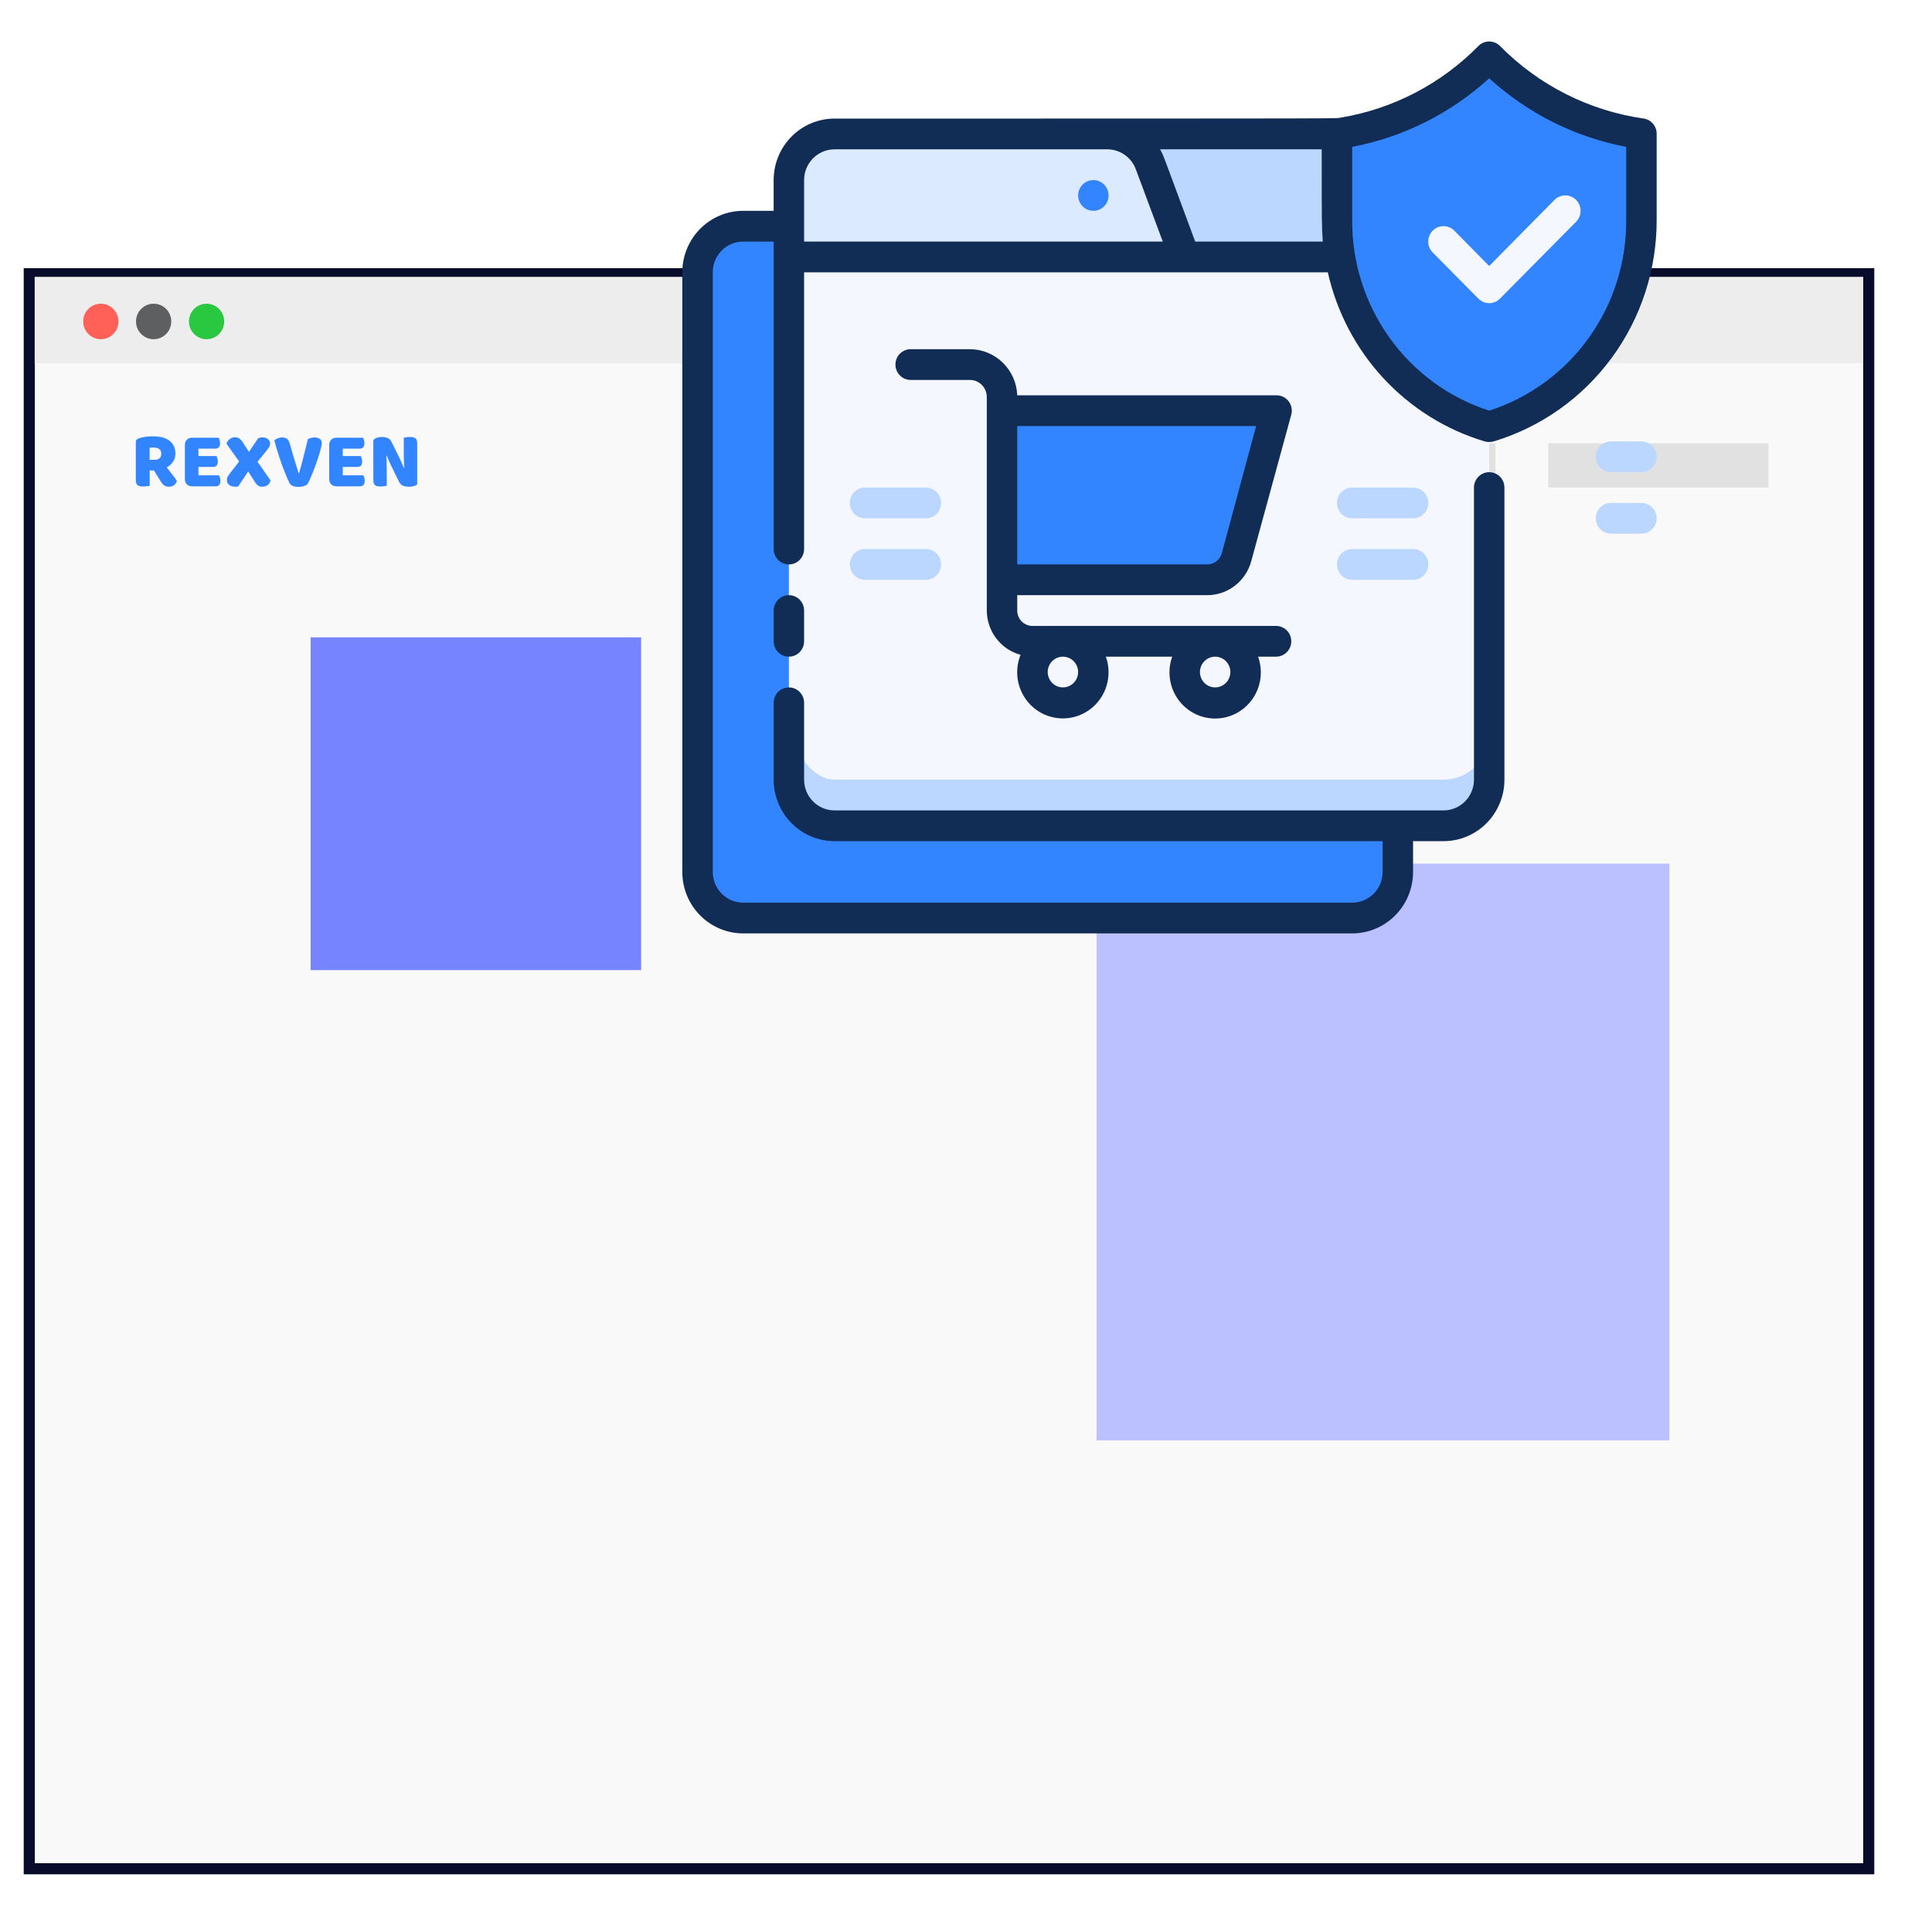 <svg width="261" height="261" viewBox="0 0 261 261" fill="none" xmlns="http://www.w3.org/2000/svg">
  <g filter="url(#filter0_d_1023_2504)">
    <g filter="url(#filter1_d_1023_2504)">
      <rect x="8.749" y="41.775" width="248.502" height="215.477" fill="#F9F9F9" stroke="#080B2A"
        stroke-width="1.498" />
      <rect x="46.763" y="90.898" width="44.643" height="44.953" fill="#7784FF" />
      <rect x="152.938" y="121.465" width="77.381" height="77.919" fill="#BBC1FF" />
      <path
        d="M25.02 68.349V70.421C24.941 70.442 24.815 70.464 24.642 70.485C24.477 70.507 24.312 70.518 24.146 70.518C23.981 70.518 23.833 70.503 23.704 70.475C23.582 70.453 23.477 70.41 23.391 70.345C23.312 70.281 23.251 70.191 23.208 70.076C23.164 69.96 23.143 69.809 23.143 69.622V64.541C23.143 64.39 23.182 64.275 23.262 64.196C23.348 64.109 23.463 64.041 23.607 63.991C23.851 63.904 24.135 63.843 24.459 63.807C24.783 63.764 25.128 63.742 25.495 63.742C26.487 63.742 27.235 63.951 27.739 64.368C28.242 64.785 28.494 65.35 28.494 66.062C28.494 66.508 28.379 66.889 28.149 67.206C27.919 67.522 27.645 67.767 27.329 67.939C27.588 68.292 27.843 68.623 28.095 68.932C28.347 69.241 28.544 69.522 28.688 69.773C28.616 70.025 28.483 70.219 28.289 70.356C28.102 70.485 27.89 70.55 27.653 70.55C27.494 70.55 27.358 70.532 27.243 70.496C27.128 70.46 27.027 70.41 26.941 70.345C26.854 70.281 26.775 70.201 26.703 70.108C26.631 70.014 26.563 69.914 26.498 69.806L25.592 68.349H25.02ZM25.7 66.914C25.973 66.914 26.189 66.846 26.347 66.709C26.505 66.566 26.584 66.357 26.584 66.084C26.584 65.81 26.495 65.605 26.315 65.469C26.142 65.325 25.865 65.253 25.484 65.253C25.376 65.253 25.29 65.257 25.225 65.264C25.16 65.271 25.088 65.282 25.009 65.296V66.914H25.7ZM29.771 64.929C29.771 64.62 29.861 64.375 30.041 64.196C30.221 64.016 30.465 63.926 30.775 63.926H34.335C34.385 64.005 34.428 64.109 34.464 64.239C34.508 64.368 34.529 64.505 34.529 64.649C34.529 64.922 34.468 65.116 34.346 65.231C34.231 65.346 34.076 65.404 33.882 65.404H31.605V66.407H34.033C34.083 66.486 34.126 66.591 34.162 66.72C34.205 66.842 34.227 66.975 34.227 67.119C34.227 67.393 34.169 67.587 34.054 67.702C33.939 67.817 33.785 67.874 33.59 67.874H31.605V69.007H34.378C34.428 69.087 34.471 69.191 34.508 69.32C34.551 69.45 34.572 69.586 34.572 69.73C34.572 70.004 34.511 70.201 34.389 70.324C34.274 70.439 34.119 70.496 33.925 70.496H30.775C30.465 70.496 30.221 70.406 30.041 70.227C29.861 70.047 29.771 69.802 29.771 69.493V64.929ZM35.388 64.724C35.424 64.624 35.474 64.523 35.539 64.422C35.604 64.321 35.683 64.231 35.776 64.152C35.877 64.066 35.992 63.998 36.122 63.947C36.251 63.89 36.395 63.861 36.553 63.861C36.762 63.861 36.945 63.915 37.103 64.023C37.262 64.124 37.424 64.3 37.589 64.552L38.431 65.835L39.671 64.001C39.729 63.973 39.808 63.947 39.909 63.926C40.017 63.897 40.121 63.883 40.221 63.883C40.552 63.883 40.811 63.962 40.998 64.12C41.185 64.278 41.279 64.472 41.279 64.703C41.279 64.904 41.225 65.084 41.117 65.242C41.016 65.4 40.876 65.591 40.696 65.814L39.585 67.173L41.343 69.687C41.286 69.953 41.16 70.165 40.966 70.324C40.779 70.475 40.523 70.55 40.2 70.55C39.991 70.55 39.812 70.5 39.66 70.399C39.509 70.291 39.355 70.111 39.197 69.86L38.323 68.479L36.963 70.529C36.906 70.536 36.852 70.539 36.801 70.539C36.751 70.547 36.701 70.55 36.65 70.55C36.24 70.55 35.938 70.468 35.744 70.302C35.55 70.137 35.453 69.932 35.453 69.687C35.453 69.478 35.496 69.299 35.582 69.148C35.676 68.989 35.805 68.806 35.971 68.597L37.103 67.141L35.388 64.724ZM46.291 70.248C46.19 70.334 46.032 70.41 45.816 70.475C45.608 70.539 45.378 70.572 45.126 70.572C44.824 70.572 44.565 70.529 44.349 70.442C44.133 70.349 43.986 70.223 43.907 70.065C43.828 69.899 43.731 69.687 43.615 69.428C43.5 69.162 43.378 68.867 43.249 68.543C43.126 68.22 42.997 67.878 42.86 67.519C42.731 67.152 42.605 66.781 42.483 66.407C42.36 66.033 42.245 65.666 42.137 65.307C42.029 64.947 41.936 64.609 41.857 64.293C41.958 64.192 42.101 64.102 42.288 64.023C42.483 63.937 42.688 63.894 42.903 63.894C43.169 63.894 43.385 63.951 43.551 64.066C43.723 64.174 43.849 64.379 43.928 64.681C44.123 65.386 44.317 66.062 44.511 66.709C44.712 67.35 44.921 68.018 45.137 68.716H45.201C45.396 68.04 45.593 67.303 45.795 66.504C46.003 65.706 46.201 64.911 46.388 64.12C46.518 64.055 46.654 64.001 46.798 63.958C46.949 63.915 47.118 63.894 47.305 63.894C47.571 63.894 47.798 63.955 47.985 64.077C48.172 64.192 48.266 64.386 48.266 64.659C48.266 64.818 48.226 65.048 48.147 65.35C48.075 65.652 47.978 65.994 47.855 66.375C47.74 66.749 47.607 67.141 47.456 67.551C47.312 67.961 47.165 68.349 47.014 68.716C46.87 69.076 46.733 69.396 46.604 69.676C46.474 69.95 46.37 70.14 46.291 70.248ZM49.267 64.929C49.267 64.62 49.356 64.375 49.536 64.196C49.716 64.016 49.961 63.926 50.27 63.926H53.83C53.881 64.005 53.924 64.109 53.96 64.239C54.003 64.368 54.024 64.505 54.024 64.649C54.024 64.922 53.963 65.116 53.841 65.231C53.726 65.346 53.571 65.404 53.377 65.404H51.101V66.407H53.528C53.578 66.486 53.622 66.591 53.658 66.72C53.701 66.842 53.722 66.975 53.722 67.119C53.722 67.393 53.665 67.587 53.55 67.702C53.435 67.817 53.28 67.874 53.086 67.874H51.101V69.007H53.873C53.924 69.087 53.967 69.191 54.003 69.32C54.046 69.45 54.068 69.586 54.068 69.73C54.068 70.004 54.006 70.201 53.884 70.324C53.769 70.439 53.614 70.496 53.42 70.496H50.27C49.961 70.496 49.716 70.406 49.536 70.227C49.356 70.047 49.267 69.802 49.267 69.493V64.929ZM61.154 70.237C61.053 70.338 60.906 70.413 60.712 70.464C60.525 70.521 60.298 70.55 60.032 70.55C59.766 70.55 59.514 70.511 59.277 70.431C59.04 70.352 58.845 70.162 58.694 69.86L57.626 67.68C57.518 67.457 57.421 67.249 57.335 67.055C57.249 66.853 57.155 66.623 57.054 66.364L56.99 66.375C57.019 66.763 57.033 67.159 57.033 67.562C57.04 67.965 57.044 68.36 57.044 68.748V70.421C56.965 70.442 56.842 70.464 56.677 70.485C56.519 70.507 56.36 70.518 56.202 70.518C56.044 70.518 55.904 70.507 55.781 70.485C55.659 70.464 55.558 70.421 55.479 70.356C55.4 70.291 55.339 70.205 55.296 70.097C55.253 69.982 55.231 69.835 55.231 69.655V64.26C55.332 64.116 55.486 64.009 55.695 63.937C55.904 63.865 56.127 63.829 56.364 63.829C56.63 63.829 56.882 63.872 57.119 63.958C57.364 64.037 57.558 64.224 57.702 64.519L58.781 66.699C58.889 66.921 58.986 67.134 59.072 67.335C59.158 67.529 59.252 67.756 59.352 68.015L59.406 68.004C59.378 67.616 59.36 67.227 59.352 66.839C59.345 66.45 59.342 66.062 59.342 65.674V63.926C59.421 63.904 59.539 63.883 59.698 63.861C59.863 63.84 60.025 63.829 60.183 63.829C60.5 63.829 60.741 63.886 60.906 64.001C61.072 64.109 61.154 64.339 61.154 64.692V70.237Z"
        fill="#3385FF" />
      <rect x="213.951" y="64.674" width="29.762" height="5.994" fill="#E1E1E1" />
      <rect x="140.143" y="64.673" width="29.762" height="5.994" fill="#E1E1E1" />
      <rect x="177.054" y="64.673" width="29.762" height="5.994" fill="#E1E1E1" />
      <rect x="103.243" y="64.673" width="29.762" height="5.994" fill="#E1E1E1" />
      <rect x="9.481" y="42.196" width="247.024" height="11.688" fill="#EDEDED" />
      <rect x="118.125" y="45.824" width="29.762" height="4.795" fill="#9A9A9A" />
      <ellipse cx="18.418" cy="48.223" rx="2.381" ry="2.398" fill="#FF6057" />
      <ellipse cx="25.552" cy="48.223" rx="2.381" ry="2.398" fill="#5D5F60" />
      <ellipse cx="32.702" cy="48.223" rx="2.381" ry="2.398" fill="#29C840" />
    </g>
    <path
      d="M185.069 32.956L102.801 32.956C99.393 32.956 96.631 35.746 96.631 39.187V120.187C96.631 123.628 99.393 126.418 102.801 126.418L185.069 126.418C188.476 126.418 191.239 123.628 191.239 120.187V39.187C191.239 35.746 188.476 32.956 185.069 32.956Z"
      fill="#3385FF" />
    <path
      d="M137.765 20.495L197.409 20.495C199.045 20.495 200.614 21.152 201.772 22.32C202.929 23.489 203.579 25.073 203.579 26.726V37.111L137.765 37.111V20.495Z"
      fill="#BBD6FF" />
    <path
      d="M108.972 37.11L203.579 37.11V107.726C203.579 109.378 202.929 110.963 201.772 112.132C200.615 113.3 199.046 113.957 197.409 113.957L115.142 113.957C113.505 113.957 111.936 113.3 110.779 112.132C109.622 110.963 108.972 109.378 108.972 107.726V37.11Z"
      fill="#F5F7FF" />
    <path
      d="M197.409 107.726L115.142 107.726C111.728 107.726 108.972 102.866 108.972 99.418V107.726C108.972 109.378 109.622 110.963 110.779 112.132C111.936 113.3 113.505 113.956 115.142 113.956L197.409 113.956C199.046 113.956 200.615 113.3 201.772 112.132C202.929 110.963 203.579 109.378 203.579 107.726V101.495C203.579 103.147 202.929 104.732 201.772 105.901C200.615 107.069 199.046 107.726 197.409 107.726Z"
      fill="#BBD6FF" />
    <path
      d="M165.468 80.726H137.765V57.88L174.785 57.88L169.438 77.673C169.199 78.551 168.681 79.325 167.964 79.877C167.247 80.428 166.37 80.727 165.468 80.726Z"
      fill="#3385FF" />
    <path
      d="M151.997 20.494L115.141 20.494C113.504 20.494 111.935 21.151 110.778 22.319C109.621 23.488 108.971 25.072 108.971 26.725V37.11L162.445 37.11L157.776 24.648C157.353 23.439 156.571 22.392 155.537 21.648C154.502 20.905 153.266 20.502 151.997 20.494Z"
      fill="#DCEAFF" />
    <path
      d="M150.104 30.879C149.697 30.879 149.299 30.758 148.961 30.529C148.623 30.301 148.359 29.977 148.203 29.597C148.048 29.218 148.007 28.8 148.086 28.397C148.166 27.994 148.362 27.624 148.649 27.334C148.937 27.043 149.303 26.846 149.702 26.765C150.101 26.685 150.515 26.727 150.891 26.884C151.266 27.041 151.588 27.307 151.814 27.649C152.04 27.99 152.16 28.392 152.16 28.802C152.16 29.353 151.944 29.882 151.558 30.271C151.172 30.661 150.649 30.879 150.104 30.879Z"
      fill="#3385FF" />
    <path
      d="M224.145 20.494V32.042C224.155 38.312 222.158 44.417 218.452 49.448C214.745 54.478 209.528 58.164 203.578 59.956C197.627 58.164 192.41 54.478 188.704 49.448C184.997 44.417 183 38.312 183.011 32.042V20.494C190.797 19.366 198.012 15.723 203.578 10.109C209.143 15.723 216.358 19.366 224.145 20.494Z"
      fill="#3385FF" />
    <path
      d="M108.97 82.802C108.424 82.802 107.901 83.021 107.515 83.41C107.13 83.8 106.913 84.328 106.913 84.879V89.032C106.913 89.583 107.13 90.112 107.515 90.501C107.901 90.891 108.424 91.109 108.97 91.109C109.515 91.109 110.038 90.891 110.424 90.501C110.81 90.112 111.026 89.583 111.026 89.032V84.879C111.026 84.328 110.81 83.8 110.424 83.41C110.038 83.021 109.515 82.802 108.97 82.802Z"
      fill="#112C55" />
    <path
      d="M176.84 89.033C176.84 88.482 176.623 87.954 176.238 87.564C175.852 87.175 175.329 86.956 174.783 86.956H141.876C141.331 86.956 140.808 86.737 140.422 86.348C140.036 85.958 139.82 85.43 139.82 84.879V82.802H165.467C166.822 82.805 168.141 82.357 169.219 81.527C170.297 80.698 171.074 79.533 171.431 78.212L176.84 58.419C176.924 58.105 176.934 57.776 176.869 57.458C176.804 57.14 176.666 56.841 176.466 56.587C176.265 56.332 176.009 56.129 175.717 55.992C175.425 55.856 175.105 55.791 174.783 55.802L139.82 55.802C139.756 54.134 139.058 52.555 137.87 51.395C136.682 50.234 135.097 49.581 133.444 49.571H125.423C124.877 49.571 124.354 49.79 123.969 50.18C123.583 50.569 123.366 51.097 123.366 51.648C123.366 52.199 123.583 52.727 123.969 53.117C124.354 53.506 124.877 53.725 125.423 53.725H133.423C134.029 53.725 134.61 53.968 135.038 54.4C135.466 54.833 135.706 55.419 135.706 56.031V84.879C135.714 86.243 136.165 87.567 136.99 88.648C137.814 89.729 138.968 90.506 140.272 90.861C139.893 91.796 139.746 92.811 139.842 93.817C139.938 94.824 140.276 95.791 140.825 96.636C141.374 97.481 142.119 98.179 142.994 98.669C143.87 99.159 144.851 99.426 145.851 99.448C146.852 99.469 147.843 99.245 148.739 98.793C149.635 98.342 150.408 97.677 150.993 96.856C151.577 96.036 151.955 95.084 152.094 94.082C152.233 93.081 152.128 92.061 151.79 91.11H160.757C160.419 92.051 160.31 93.061 160.44 94.053C160.57 95.046 160.935 95.992 161.504 96.812C162.073 97.632 162.829 98.301 163.709 98.763C164.588 99.225 165.565 99.466 166.557 99.466C167.548 99.466 168.525 99.225 169.404 98.763C170.284 98.301 171.04 97.632 171.609 96.812C172.178 95.992 172.543 95.046 172.673 94.053C172.804 93.061 172.695 92.051 172.357 91.11H174.783C175.329 91.11 175.852 90.891 176.238 90.502C176.623 90.112 176.84 89.584 176.84 89.033ZM167.462 77.111C167.341 77.564 167.072 77.963 166.699 78.242C166.325 78.521 165.869 78.664 165.405 78.648H139.82V59.956L172.089 59.956L167.462 77.111ZM148.046 93.187C148.046 93.598 147.926 93.999 147.7 94.341C147.474 94.682 147.153 94.948 146.777 95.106C146.401 95.263 145.988 95.304 145.589 95.224C145.19 95.144 144.823 94.946 144.536 94.655C144.248 94.365 144.052 93.995 143.973 93.592C143.893 93.189 143.934 92.772 144.09 92.392C144.245 92.013 144.509 91.688 144.847 91.46C145.185 91.232 145.583 91.11 145.99 91.11C146.535 91.11 147.058 91.329 147.444 91.718C147.83 92.108 148.046 92.636 148.046 93.187ZM168.613 93.187C168.613 93.598 168.493 93.999 168.267 94.341C168.041 94.682 167.72 94.948 167.344 95.106C166.968 95.263 166.554 95.304 166.155 95.224C165.757 95.144 165.39 94.946 165.102 94.655C164.815 94.365 164.619 93.995 164.54 93.592C164.46 93.189 164.501 92.772 164.657 92.392C164.812 92.013 165.076 91.688 165.414 91.46C165.752 91.232 166.15 91.11 166.557 91.11C167.102 91.11 167.625 91.329 168.011 91.718C168.397 92.108 168.613 92.636 168.613 93.187Z"
      fill="#112C55" />
    <path
      d="M224.494 18.418C217.125 17.377 210.293 13.935 205.038 8.614C204.847 8.42 204.619 8.265 204.369 8.16C204.118 8.054 203.849 8 203.578 8C203.306 8 203.037 8.054 202.787 8.16C202.536 8.265 202.309 8.42 202.118 8.614C197.102 13.713 190.627 17.091 183.607 18.272C182.456 18.418 188.811 18.418 115.14 18.418C112.958 18.418 110.866 19.293 109.323 20.851C107.78 22.409 106.913 24.522 106.913 26.725V30.879H102.8C100.618 30.879 98.526 31.754 96.983 33.312C95.44 34.87 94.573 36.983 94.573 39.187V120.187C94.573 122.39 95.44 124.504 96.983 126.062C98.526 127.62 100.618 128.495 102.8 128.495H185.068C187.249 128.495 189.342 127.62 190.885 126.062C192.428 124.504 193.294 122.39 193.294 120.187V116.033H197.408C199.59 116.033 201.682 115.158 203.225 113.6C204.768 112.042 205.635 109.929 205.635 107.725V68.264C205.635 67.713 205.418 67.185 205.032 66.795C204.646 66.406 204.123 66.187 203.578 66.187C203.032 66.187 202.509 66.406 202.124 66.795C201.738 67.185 201.521 67.713 201.521 68.264V107.725C201.521 108.827 201.088 109.884 200.316 110.663C199.545 111.442 198.499 111.879 197.408 111.879H115.14C114.049 111.879 113.003 111.442 112.232 110.663C111.46 109.884 111.027 108.827 111.027 107.725V97.341C111.027 96.79 110.81 96.262 110.424 95.872C110.039 95.483 109.516 95.264 108.97 95.264C108.425 95.264 107.901 95.483 107.516 95.872C107.13 96.262 106.913 96.79 106.913 97.341V107.725C106.913 109.929 107.78 112.042 109.323 113.6C110.866 115.158 112.958 116.033 115.14 116.033H189.181V120.187C189.181 121.289 188.748 122.345 187.976 123.124C187.205 123.903 186.159 124.341 185.068 124.341H102.8C101.709 124.341 100.663 123.903 99.891 123.124C99.12 122.345 98.687 121.289 98.687 120.187V39.187C98.687 38.085 99.12 37.029 99.891 36.249C100.663 35.471 101.709 35.033 102.8 35.033H106.913V76.572C106.913 77.122 107.13 77.651 107.516 78.04C107.901 78.43 108.425 78.648 108.97 78.648C109.516 78.648 110.039 78.43 110.424 78.04C110.81 77.651 111.027 77.122 111.027 76.572V39.187H181.777C182.982 44.554 185.582 49.5 189.309 53.516C193.036 57.531 197.755 60.471 202.981 62.033C203.372 62.137 203.783 62.137 204.174 62.033C210.561 60.108 216.159 56.146 220.13 50.739C224.101 45.333 226.231 38.773 226.201 32.042V20.494C226.209 20 226.04 19.518 225.728 19.138C225.415 18.757 224.977 18.502 224.494 18.418ZM111.027 26.725C111.027 25.623 111.46 24.567 112.232 23.788C113.003 23.009 114.049 22.571 115.14 22.571L151.996 22.571C152.833 22.573 153.65 22.832 154.337 23.314C155.024 23.797 155.549 24.48 155.842 25.271L159.482 35.033H111.027V26.725ZM163.863 35.033C159.359 22.904 159.606 23.444 159.112 22.571L180.954 22.571C180.954 32.561 180.954 32.956 181.098 35.033H163.863ZM222.088 32.042C222.138 37.78 220.368 43.384 217.038 48.033C213.707 52.682 208.99 56.132 203.578 57.879C198.182 56.138 193.478 52.703 190.148 48.075C186.819 43.446 185.039 37.866 185.068 32.146V22.239C191.964 20.929 198.369 17.724 203.578 12.976C208.787 17.724 215.192 20.929 222.088 22.239V32.042Z"
      fill="#112C55" />
    <path
      d="M202.117 42.739L195.947 36.508C195.559 36.117 195.342 35.586 195.342 35.033C195.342 34.48 195.559 33.95 195.947 33.559C196.334 33.167 196.859 32.948 197.407 32.948C197.955 32.948 198.48 33.167 198.867 33.559L203.577 38.336L212.4 29.405C212.787 29.014 213.313 28.794 213.86 28.794C214.408 28.794 214.933 29.014 215.321 29.405C215.708 29.796 215.926 30.326 215.926 30.879C215.926 31.433 215.708 31.963 215.321 32.354L205.037 42.739C204.846 42.933 204.619 43.088 204.368 43.193C204.117 43.299 203.848 43.353 203.577 43.353C203.305 43.353 203.037 43.299 202.786 43.193C202.535 43.088 202.308 42.933 202.117 42.739Z"
      fill="#F5F7FF" />
    <path
      d="M127.481 68.265H119.254C118.708 68.265 118.185 68.484 117.8 68.873C117.414 69.263 117.197 69.791 117.197 70.342C117.197 70.892 117.414 71.421 117.8 71.81C118.185 72.2 118.708 72.418 119.254 72.418H127.481C128.026 72.418 128.549 72.2 128.935 71.81C129.321 71.421 129.537 70.892 129.537 70.342C129.537 69.791 129.321 69.263 128.935 68.873C128.549 68.484 128.026 68.265 127.481 68.265Z"
      fill="#BBD6FF" />
    <path
      d="M127.481 76.571H119.254C118.708 76.571 118.185 76.79 117.8 77.18C117.414 77.569 117.197 78.097 117.197 78.648C117.197 79.199 117.414 79.727 117.8 80.117C118.185 80.506 118.708 80.725 119.254 80.725H127.481C128.026 80.725 128.549 80.506 128.935 80.117C129.321 79.727 129.537 79.199 129.537 78.648C129.537 78.097 129.321 77.569 128.935 77.18C128.549 76.79 128.026 76.571 127.481 76.571Z"
      fill="#BBD6FF" />
    <path
      d="M185.068 72.418H193.295C193.841 72.418 194.364 72.2 194.749 71.81C195.135 71.421 195.352 70.892 195.352 70.342C195.352 69.791 195.135 69.263 194.749 68.873C194.364 68.484 193.841 68.265 193.295 68.265H185.068C184.523 68.265 184 68.484 183.614 68.873C183.228 69.263 183.012 69.791 183.012 70.342C183.012 70.892 183.228 71.421 183.614 71.81C184 72.2 184.523 72.418 185.068 72.418Z"
      fill="#BBD6FF" />
    <path
      d="M193.295 76.571H185.068C184.523 76.571 184 76.79 183.614 77.18C183.228 77.569 183.012 78.097 183.012 78.648C183.012 79.199 183.228 79.727 183.614 80.117C184 80.506 184.523 80.725 185.068 80.725H193.295C193.841 80.725 194.364 80.506 194.749 80.117C195.135 79.727 195.352 79.199 195.352 78.648C195.352 78.097 195.135 77.569 194.749 77.18C194.364 76.79 193.841 76.571 193.295 76.571Z"
      fill="#BBD6FF" />
    <path
      d="M220.031 66.187H224.145C224.69 66.187 225.213 65.968 225.599 65.579C225.985 65.189 226.201 64.661 226.201 64.11C226.201 63.559 225.985 63.031 225.599 62.642C225.213 62.252 224.69 62.033 224.145 62.033H220.031C219.486 62.033 218.963 62.252 218.577 62.642C218.191 63.031 217.975 63.559 217.975 64.11C217.975 64.661 218.191 65.189 218.577 65.579C218.963 65.968 219.486 66.187 220.031 66.187Z"
      fill="#BBD6FF" />
    <path
      d="M224.146 70.341H220.032C219.487 70.341 218.964 70.56 218.578 70.949C218.192 71.339 217.976 71.867 217.976 72.418C217.976 72.969 218.192 73.497 218.578 73.886C218.964 74.276 219.487 74.495 220.032 74.495H224.146C224.691 74.495 225.214 74.276 225.6 73.886C225.986 73.497 226.202 72.969 226.202 72.418C226.202 71.867 225.986 71.339 225.6 70.949C225.214 70.56 224.691 70.341 224.146 70.341Z"
      fill="#BBD6FF" />
  </g>
  <defs>
    <filter id="filter0_d_1023_2504" x="0.807" y="0.807" width="259.59" height="259.591"
      filterUnits="userSpaceOnUse" color-interpolation-filters="sRGB">
      <feFlood flood-opacity="0" result="BackgroundImageFix" />
      <feColorMatrix in="SourceAlpha" type="matrix"
        values="0 0 0 0 0 0 0 0 0 0 0 0 0 0 0 0 0 0 127 0" result="hardAlpha" />
      <feOffset dx="-2.398" dy="-2.398" />
      <feGaussianBlur stdDeviation="2.398" />
      <feComposite in2="hardAlpha" operator="out" />
      <feColorMatrix type="matrix"
        values="0 0 0 0 0.137 0 0 0 0 0.137 0 0 0 0 0.137 0 0 0 0.14 0" />
      <feBlend mode="normal" in2="BackgroundImageFix" result="effect1_dropShadow_1023_2504" />
      <feBlend mode="normal" in="SourceGraphic" in2="effect1_dropShadow_1023_2504" result="shape" />
    </filter>
    <filter id="filter1_d_1023_2504" x="0.807" y="33.833" width="259.59" height="226.566"
      filterUnits="userSpaceOnUse" color-interpolation-filters="sRGB">
      <feFlood flood-opacity="0" result="BackgroundImageFix" />
      <feColorMatrix in="SourceAlpha" type="matrix"
        values="0 0 0 0 0 0 0 0 0 0 0 0 0 0 0 0 0 0 127 0" result="hardAlpha" />
      <feOffset dx="-2.398" dy="-2.398" />
      <feGaussianBlur stdDeviation="2.398" />
      <feComposite in2="hardAlpha" operator="out" />
      <feColorMatrix type="matrix"
        values="0 0 0 0 0.137 0 0 0 0 0.137 0 0 0 0 0.137 0 0 0 0.14 0" />
      <feBlend mode="normal" in2="BackgroundImageFix" result="effect1_dropShadow_1023_2504" />
      <feBlend mode="normal" in="SourceGraphic" in2="effect1_dropShadow_1023_2504" result="shape" />
    </filter>
  </defs>
</svg>